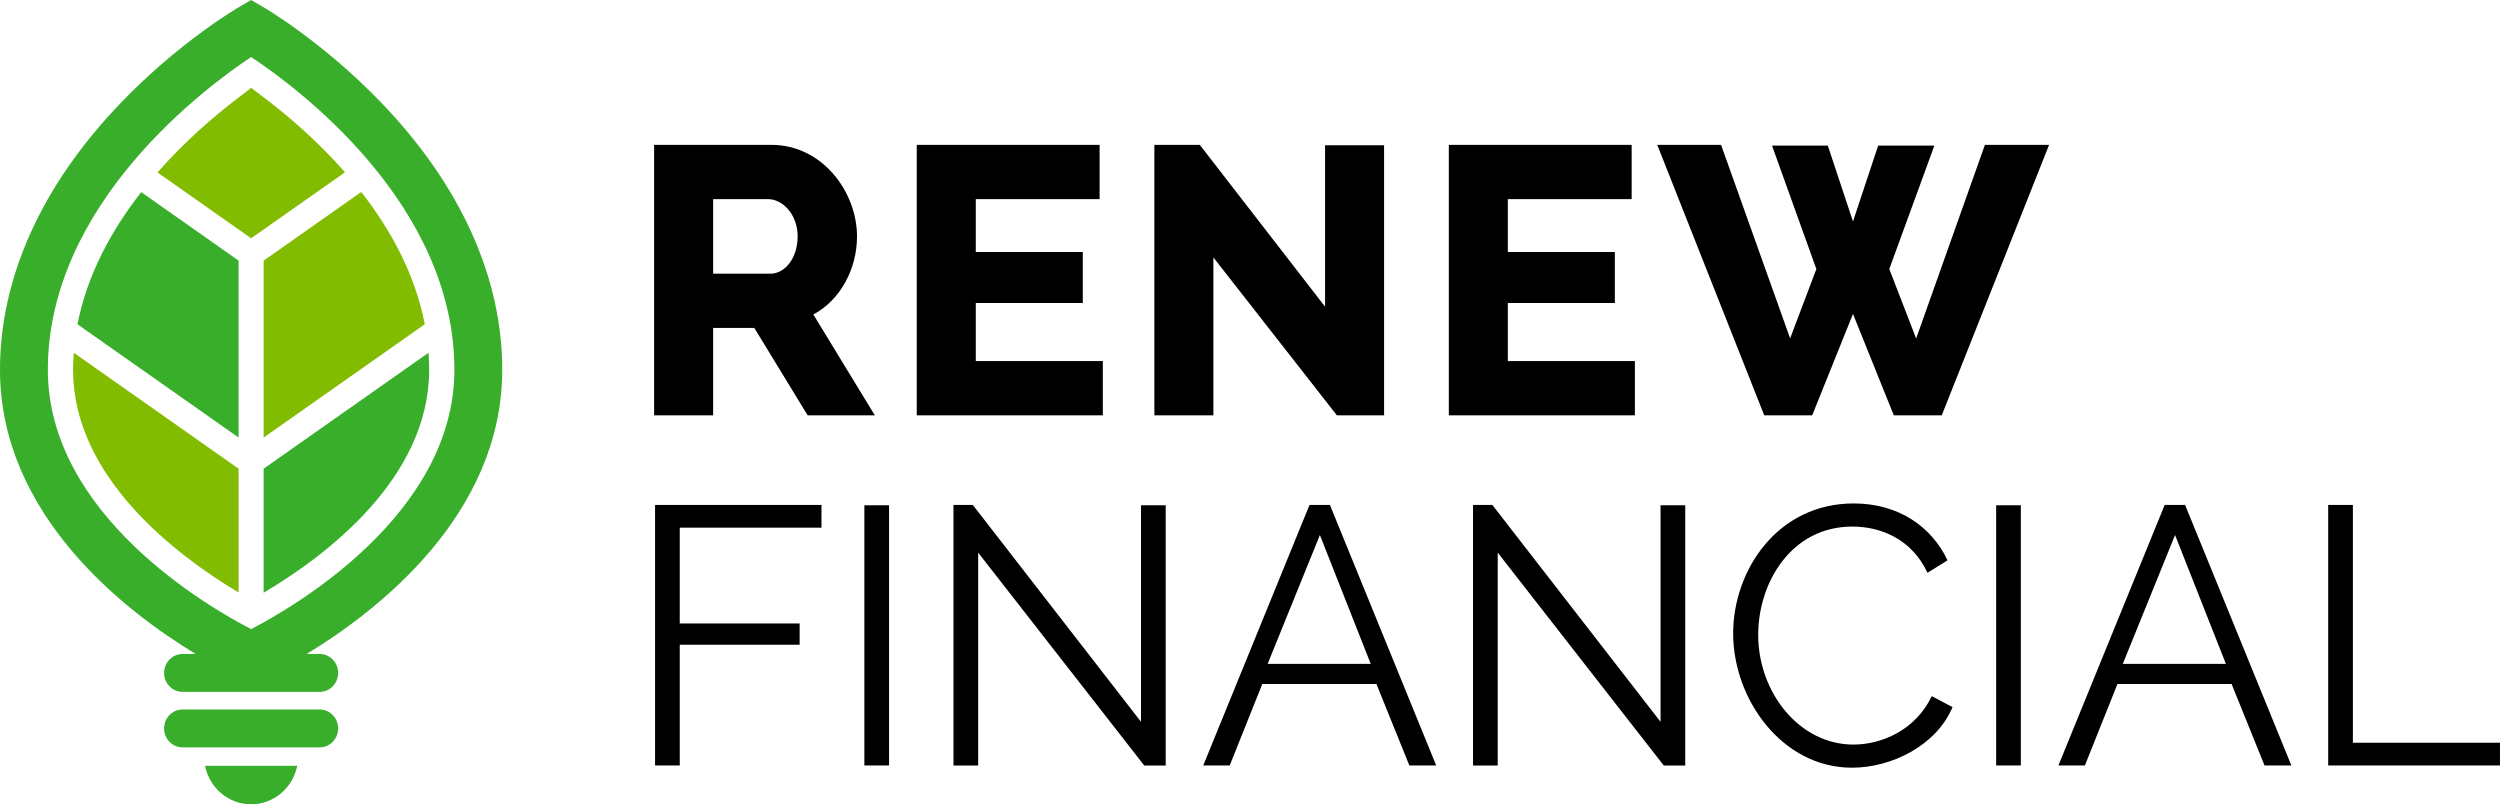 <svg xmlns="http://www.w3.org/2000/svg" xmlns:xlink="http://www.w3.org/1999/xlink" xmlns:svgjs="http://svgjs.com/svgjs" id="SvgjsSvg1013" version="1.1" viewBox="0 97.56 287.75 92.57"><defs id="SvgjsDefs1014"/><g id="SvgjsG1015" transform="matrix(1,0,0,1,0,0)"><svg xmlns="http://www.w3.org/2000/svg" fill-rule="evenodd" stroke-linejoin="round" stroke-miterlimit="1.414" clip-rule="evenodd" viewBox="0 0 769 248" width="288" height="288"><path fill="#81bc00" d="M73.328,144.042L22.674,108.417C22.545,110.146 22.457,111.892 22.457,113.658C22.457,146.692 54.228,170.675 73.328,182.096L73.328,144.042ZM81.028,134.471L130.549,99.65C127.57,84.146 119.957,70.45 111.024,58.996L81.028,80.092L81.028,134.471ZM77.178,73.229L106.02,52.945C97.657,43.404 88.707,35.754 81.595,30.337L77.203,27L72.824,30.35C65.707,35.787 56.77,43.458 48.407,52.995L77.178,73.229Z" class="color81bc00 svgShape"/><path fill="#38ae2b" d="M91.345,235.357C89.991,242.107 84.162,247.186 77.178,247.186C70.195,247.186 64.366,242.107 63.012,235.357L91.345,235.357ZM98.241,218.041C101.378,218.041 103.924,220.649 103.924,223.866C103.924,227.087 101.378,229.695 98.241,229.695L56.116,229.695C52.978,229.695 50.433,227.087 50.433,223.866C50.433,220.649 52.978,218.041 56.116,218.041L98.241,218.041ZM60.121,200.983C38.554,187.921 0,158.329 0,113.654C0,85.287 12.804,56.954 37.029,31.712C54.996,12.979 72.808,2.542 73.554,2.104L77.179,0L80.804,2.104C81.55,2.542 99.358,12.979 117.329,31.712C141.55,56.954 154.354,85.287 154.354,113.654C154.354,158.329 115.804,187.921 94.242,200.983L98.242,200.983C101.379,200.983 103.921,203.596 103.921,206.812C103.921,210.029 101.379,212.637 98.242,212.637L56.117,212.637C52.979,212.637 50.433,210.029 50.433,206.812C50.433,203.596 52.979,200.983 56.117,200.983L60.121,200.983ZM77.175,193.346C64.379,186.75 14.704,158.279 14.704,113.654C14.704,62.612 63.367,26.692 77.183,17.525C91.025,26.675 139.65,62.487 139.65,113.654C139.65,158.163 89.963,186.733 77.175,193.346ZM81.028,144.042L81.028,182.167C100.086,170.871 131.899,147.013 131.899,113.658C131.899,111.892 131.811,110.146 131.69,108.417L81.028,144.042ZM73.328,80.092L43.403,59.042C34.449,70.509 26.815,84.205 23.82,99.659L73.328,134.471L73.328,80.092Z" class="color38ae2b svgShape"/><path fill="#000000" d="M528.941 44.517L550.166 103.996 558.228 82.683 544.595 44.742 561.745 44.742 569.483 68.062 577.224 44.742 594.495 44.742 580.641 82.679 588.895 104.029 610.028 44.517 629.753 44.517 596.766 127.637 582.028 127.637 569.483 96.483 556.945 127.637 542.199 127.637 541.828 126.687 509.324 44.517 528.941 44.517zM237.05 44.516C252.804 44.517 263.387 59.066 263.387 72.654 263.387 82.92 258.058 92.333 249.966 96.65L268.862 127.637 248.216 127.637 231.829 100.791 219.17 100.791 219.17 127.637 201.033 127.637 201.033 44.516 237.05 44.516zM407.237 94.253L407.237 44.637 425.374 44.637 425.374 127.637 410.866 127.637 372.912 79.112 372.912 127.637 354.774 127.637 354.774 44.516 368.737 44.516 407.237 94.253zM337.946 44.515L337.946 61.198 299.888 61.198 299.888 77.453 332.775 77.453 332.775 93.119 299.888 93.119 299.888 110.957 338.934 110.957 338.934 127.636 281.75 127.636 281.75 44.515 337.946 44.515zM501.465 44.515L501.465 61.198 463.407 61.198 463.407 77.453 496.295 77.453 496.295 93.119 463.407 93.119 463.407 110.957 502.453 110.957 502.453 127.636 445.27 127.636 445.27 44.515 501.465 44.515zM236.72 84.112C241.446 84.112 245.141 79.079 245.141 72.654 245.141 65.804 240.445 61.195 236.058 61.195L219.17 61.195 219.17 84.112 236.72 84.112zM569.719 154.722C583.577 154.722 593.698 161.947 598.536 172.205L592.377 176.038C587.427 165.438 577.748 161.83 569.282 161.83 550.582 161.83 540.352 178.976 540.352 195.105 540.352 212.813 553.002 228.83 569.611 228.83 578.411 228.83 588.748 224.318 593.698 213.943L600.077 217.326C595.019 229.284 581.161 235.938 569.169 235.938 547.723 235.938 532.657 214.959 532.657 194.651 532.657 175.368 546.182 154.722 569.719 154.722zM460.297 235.262L452.71 235.262 452.71 155.175 458.647 155.175 510.343 221.837 510.343 155.287 517.93 155.287 517.93 235.262 511.33 235.262 460.297 169.837 460.297 235.262zM300.625 235.262L293.037 235.262 293.037 155.175 298.975 155.175 350.67 221.837 350.67 155.287 358.258 155.287 358.258 235.262 351.662 235.262 300.625 169.837 300.625 235.262zM252.468 162.172L208.91 162.172 208.91 191.605 245.755 191.605 245.755 198.151 208.91 198.151 208.91 235.26 201.322 235.26 201.322 155.176 252.468 155.176 252.468 162.172zM723.117 228.268L768.321 228.268 768.321 235.26 715.529 235.26 715.529 155.176 723.117 155.176 723.117 228.268zM441.394 235.26L433.144 235.26 423.023 210.218 387.94 210.218 377.928 235.26 369.79 235.26 402.457 155.176 408.728 155.176 441.394 235.26zM704.217 235.26L695.967 235.26 685.846 210.218 650.763 210.218 640.75 235.26 632.613 235.26 665.28 155.176 671.546 155.176 704.217 235.26zM273.237 155.283L273.237 235.258 265.65 235.258 265.65 155.283 273.237 155.283zM621.07 155.283L621.07 235.258 613.483 235.258 613.483 155.283 621.07 155.283zM405.648 164.426L389.59 204.018 421.265 204.018 405.648 164.426zM668.467 164.426L652.409 204.018 684.088 204.018 668.467 164.426z" class="colorfff svgShape"/></svg></g></svg>